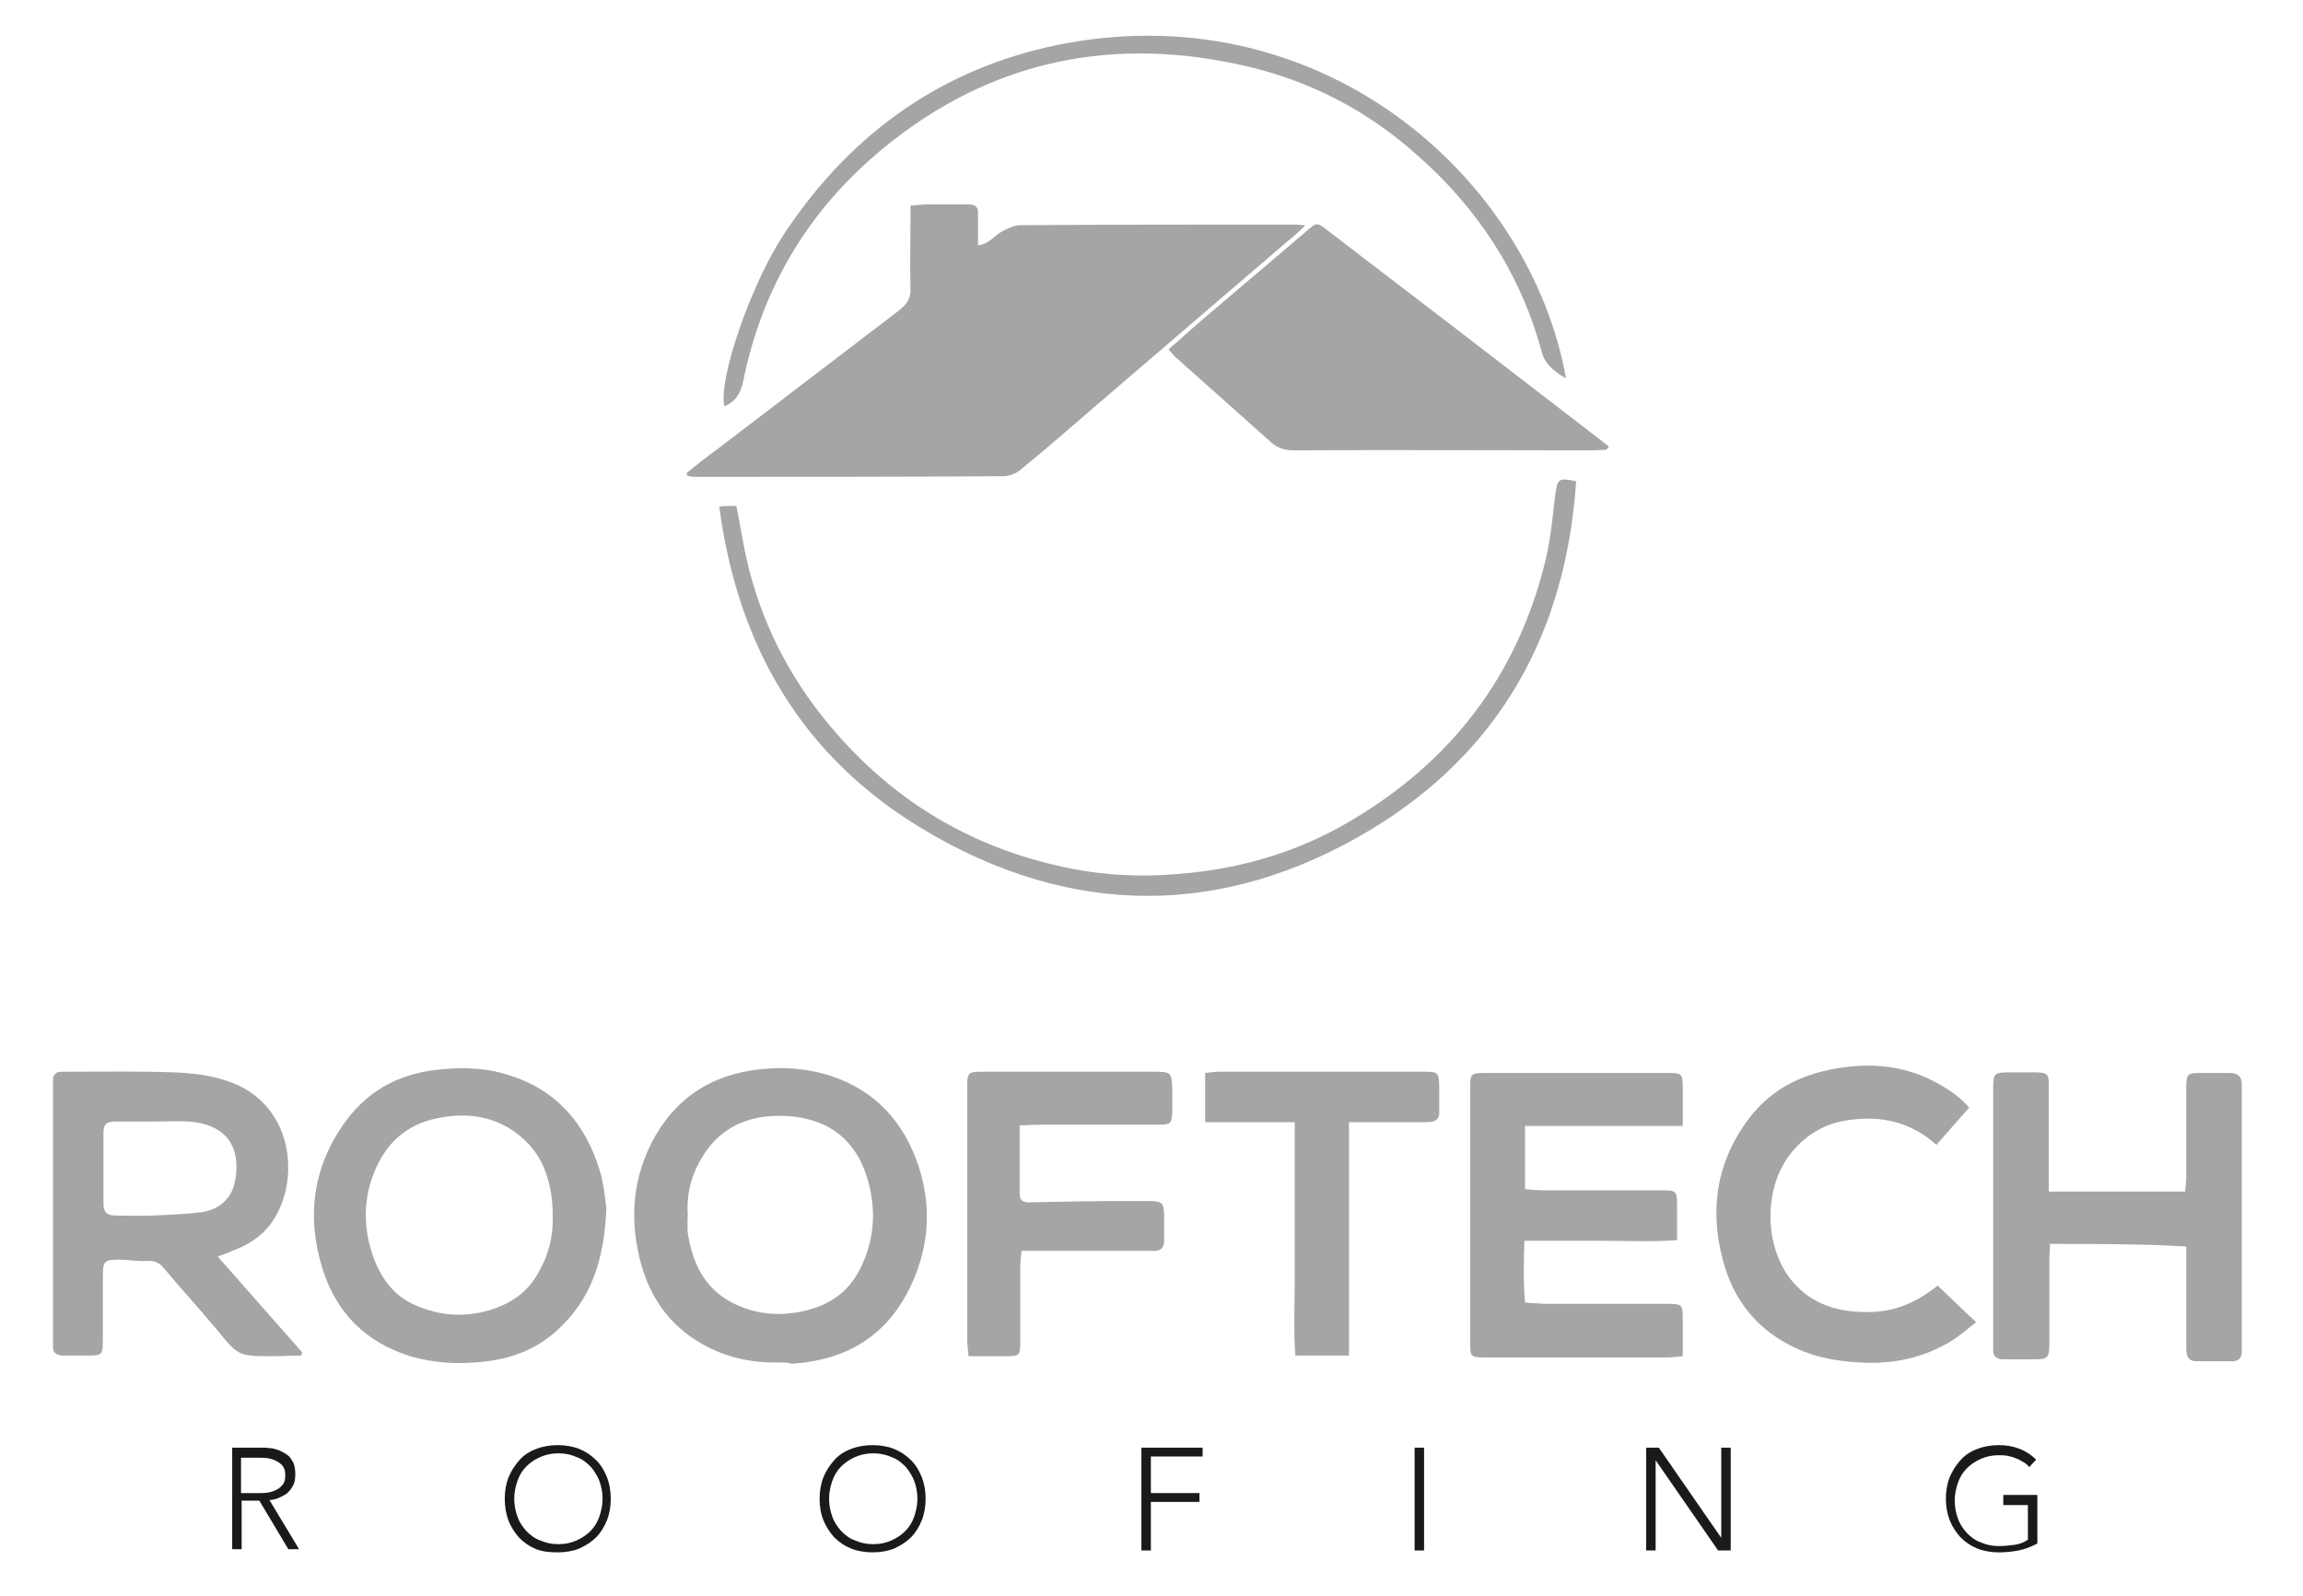 <?xml version="1.0" encoding="utf-8"?>
<!-- Generator: Adobe Illustrator 27.4.1, SVG Export Plug-In . SVG Version: 6.00 Build 0)  -->
<svg version="1.1" id="Layer_1" xmlns="http://www.w3.org/2000/svg" xmlns:xlink="http://www.w3.org/1999/xlink" x="0px" y="0px"
	 viewBox="0 0 365 253" style="enable-background:new 0 0 365 253;" xml:space="preserve">
<style type="text/css">
	.st0{fill:#A5A5A5;}
	.st1{fill:#1A1A1A;}
</style>
<path class="st0" d="M108.8,75c1.6-1.3,3.2-2.6,4.9-3.8c9.6-7.3,19.2-14.7,28.8-22c1.3-1,1.9-2,1.8-3.7c-0.1-3.4,0-6.8,0-10.2
	c0-0.8,0-1.7,0-2.7c1.1-0.1,2-0.2,2.9-0.2c2.1,0,4.2,0,6.3,0c1.1,0,1.6,0.5,1.5,1.5c0,1.6,0,3.2,0,5c1.8-0.2,2.6-1.6,3.8-2.2
	c0.9-0.5,2-1,2.9-1c14.6-0.1,29.1-0.1,43.7-0.1c0.3,0,0.6,0.1,1.5,0.1c-1.1,1.1-2,1.9-2.9,2.6c-9.9,8.5-19.7,16.9-29.6,25.4
	c-4.2,3.6-8.4,7.3-12.7,10.8c-0.7,0.6-1.8,1-2.7,1c-16.3,0.1-32.7,0.1-49,0.1c-0.4,0-0.7-0.1-1.1-0.2
	C108.9,75.3,108.9,75.1,108.8,75z"/>
<path class="st0" d="M254.6,71.3c-0.7,0-1.5,0.1-2.2,0.1c-15.8,0-31.6-0.1-47.4,0c-1.6,0-2.8-0.5-3.9-1.6
	c-4.9-4.4-9.8-8.7-14.7-13.1c-0.4-0.3-0.7-0.8-1.2-1.3c2.4-2.1,4.7-4.2,7.1-6.2c4.9-4.2,9.8-8.3,14.7-12.5c1.7-1.5,1.7-1.5,3.5-0.1
	c14.4,11,28.7,22,43.1,33.1c0.5,0.4,0.9,0.7,1.4,1.1C254.8,71,254.7,71.2,254.6,71.3z"/>
<path class="st0" d="M34.5,199.2c4.6,5.2,9,10.2,13.4,15.2c-0.1,0.2-0.1,0.4-0.2,0.5c-1.4,0-2.8,0.1-4.3,0.1c-5.7,0-5.6,0-9.1-4.3
	c-2.7-3.2-5.5-6.3-8.2-9.5c-0.7-0.9-1.5-1.4-2.8-1.3c-1.5,0.1-2.9-0.2-4.4-0.2c-2.3,0-2.6,0.2-2.6,2.5c0,3.4,0,6.8,0,10.2
	c0,2.4-0.1,2.5-2.5,2.5c-1.2,0-2.5,0-3.7,0c-1.1,0-1.8-0.4-1.7-1.6c0-0.5,0-0.9,0-1.4c0-13,0-26,0-39.1c0-0.5,0-1.1,0-1.6
	c0-0.8,0.5-1.3,1.3-1.3c0.5,0,0.9,0,1.4,0c5.4,0,10.9-0.1,16.3,0.1c2.8,0.1,5.7,0.4,8.4,1.3c10.8,3.4,12,15.9,7.2,22.6
	c-1.5,2.1-3.7,3.5-6.2,4.4C36.3,198.6,35.6,198.8,34.5,199.2z M24.4,177.8C24.4,177.8,24.4,177.8,24.4,177.8c-2.1,0-4.2,0-6.3,0
	c-1.2,0-1.7,0.5-1.7,1.7c0,3.8,0,7.6,0,11.4c0,1.3,0.6,1.8,1.9,1.8c1.9,0,3.9,0.1,5.8,0c2.5-0.1,5.1-0.2,7.6-0.5
	c2.8-0.3,4.9-2,5.5-4.7c1.1-5.3-1-9.2-7.2-9.7C28.2,177.7,26.3,177.8,24.4,177.8z"/>
<path class="st0" d="M241.7,206.5c1.1,0.1,2,0.1,2.9,0.2c6.5,0,13,0,19.5,0c2.6,0,2.6,0.1,2.6,2.6c0,1.8,0,3.7,0,5.7
	c-1.1,0.1-1.8,0.2-2.6,0.2c-9.5,0-18.9,0-28.4,0c-2.7,0-2.7,0-2.7-2.7c0-13.2,0-26.5,0-39.7c0-2.7,0-2.7,2.7-2.7
	c9.5,0,18.9,0,28.4,0c2.5,0,2.6,0,2.6,2.6c0,1.8,0,3.7,0,5.8c-8.5,0-16.7,0-25,0c0,3.5,0,6.6,0,10c1,0.1,1.9,0.2,2.8,0.2
	c6.3,0,12.6,0,18.8,0c2.4,0,2.5,0.1,2.5,2.5c0,1.7,0,3.4,0,5.4c-4.2,0.3-8.1,0.1-12,0.1c-3.9,0-7.9,0-12.2,0
	C241.5,199.9,241.4,203.1,241.7,206.5z"/>
<path class="st0" d="M123.6,216c-4.5,0.1-8.7-0.8-12.6-3.1c-4.8-2.8-7.8-7-9.3-12.2c-1.9-6.6-1.6-13.2,1.5-19.4
	c3.6-7.1,9.5-11,17.4-11.8c3.8-0.4,7.5-0.1,11.2,1.1c7.1,2.4,11.5,7.4,13.8,14.3c2,6.2,1.7,12.4-1,18.4
	c-3.7,8.3-10.2,12.3-19.1,12.9C124.9,216,124.2,216,123.6,216z M109,192.6c0,0.9-0.1,1.9,0,2.8c0.7,4.7,2.6,8.8,7,11.1
	c3.3,1.7,6.8,2.2,10.6,1.5c4.4-0.8,7.8-2.9,9.8-7c2.3-4.7,2.5-9.5,1-14.4c-1.8-5.8-5.9-9-11.8-9.6c-6.3-0.6-11.5,1.3-14.7,7.1
	C109.4,186.8,108.8,189.6,109,192.6z"/>
<path class="st0" d="M96.1,191.5c-0.3,8.2-2.4,14.5-7.8,19.4c-3.4,3.1-7.5,4.6-12,5c-3.8,0.4-7.5,0.2-11.3-0.9
	c-7-2.2-11.6-6.8-13.8-13.6c-2.7-8.4-1.7-16.5,3.7-23.8c3.8-5.1,9-7.6,15.3-8.1c3.5-0.3,6.9-0.2,10.3,0.9c7.6,2.3,12.2,7.6,14.5,15
	C95.7,187.6,95.9,190.1,96.1,191.5z M87.6,192.7c0-4.7-1.3-8.6-3.7-11.2c-4-4.3-9.1-5.4-14.7-4.2c-4.9,1-8.2,4.1-10,8.8
	c-1.6,4.2-1.6,8.5-0.2,12.7c1.2,3.6,3.3,6.6,6.8,8.1c3.8,1.7,7.8,2,11.8,0.8c3.3-1,6-2.8,7.7-5.9C87,198.9,87.7,195.9,87.6,192.7z"
	/>
<path class="st0" d="M324.9,197.2c0,1-0.1,1.8-0.1,2.7c0,4.3,0,8.7,0,13c0,2.4-0.2,2.6-2.5,2.6c-1.6,0-3.3,0-4.9,0
	c-1,0-1.6-0.6-1.5-1.6c0-0.5,0-0.9,0-1.4c0-13.2,0-26.3,0-39.5c0-3,0-3,3.1-3c1.2,0,2.5,0,3.7,0c1.8,0.1,2,0.2,2,2c0,4.5,0,9,0,13.5
	c0,1.1,0,2.1,0,3.4c7.3,0,14.3,0,21.6,0c0.1-0.8,0.2-1.6,0.2-2.4c0-4.6,0-9.3,0-13.9c0-2.4,0.1-2.5,2.5-2.5c1.5,0,2.9,0,4.4,0
	c1.2,0,1.9,0.5,1.9,1.8c0,0.6,0,1.2,0,1.9c0,12.9,0,25.7,0,38.6c0,0.6,0,1.2,0,1.9c0,0.9-0.5,1.5-1.4,1.5c-1.9,0-3.9,0-5.8,0
	c-1.4,0-1.6-1-1.6-2.1c0-4.4,0-8.8,0-13.2c0-0.9,0-1.8,0-2.9C339.3,197.2,332.2,197.2,324.9,197.2z"/>
<path class="st0" d="M312.1,175.6c-1.9,2.1-3.5,4-5.2,5.9c-4.1-3.7-8.9-4.7-14.1-3.9c-3.5,0.5-6.4,2.2-8.7,4.9
	c-4.7,5.5-4.7,15.4,0.2,20.9c3,3.4,7,4.6,11.5,4.6c4.4,0.1,8.1-1.6,11.3-4.2c2,1.9,3.9,3.8,6.1,5.8c-1.3,1-2.5,2.1-3.8,2.9
	c-4.5,2.8-9.4,3.8-14.6,3.5c-4.1-0.2-8-1-11.6-3c-4.8-2.6-8-6.6-9.7-11.7c-2.7-8.6-1.8-16.7,3.7-24c3.8-5,9-7.3,15.1-8.1
	c4.5-0.6,8.8-0.2,12.9,1.6C308,172.1,310.4,173.6,312.1,175.6z"/>
<path class="st0" d="M161.6,178.4c0,3.8,0,7.3,0,10.8c0,1.3,0.8,1.5,1.9,1.4c5-0.1,9.9-0.2,14.9-0.2c1.3,0,2.6,0,4,0
	c1.8,0.1,2,0.3,2.1,2c0,1.3,0,2.6,0,4c0.1,1.4-0.5,2-1.9,1.9c-0.5,0-1.1,0-1.6,0c-5.4,0-10.8,0-16.3,0c-0.8,0-1.7,0-2.8,0
	c-0.1,1-0.2,1.8-0.2,2.7c0,3.9,0,7.7,0,11.6c0,2.4-0.1,2.4-2.5,2.4c-1.8,0-3.7,0-5.7,0c-0.1-1.1-0.2-1.9-0.2-2.8
	c0-13.2,0-26.3,0-39.5c0-2.8,0-2.8,2.8-2.8c8.9,0,17.8,0,26.7,0c2.9,0,2.9,0.1,3,3c0,1.1,0,2.2,0,3.3c-0.1,1.9-0.2,2.1-2.2,2.1
	c-6.3,0-12.6,0-18.8,0C163.7,178.3,162.8,178.4,161.6,178.4z"/>
<path class="st0" d="M205.2,177.9c-4.9,0-9.4,0-14.2,0c0-2.7,0-5.1,0-7.8c0.8-0.1,1.6-0.2,2.3-0.2c10.7,0,21.4,0,32.1,0
	c2.6,0,2.7,0,2.7,2.8c0,1.1,0,2.2,0,3.3c0.1,1.4-0.5,1.9-1.9,1.9c-3.2,0-6.4,0-9.5,0c-0.8,0-1.7,0-2.9,0c0,12.4,0,24.6,0,37
	c-2.9,0-5.5,0-8.5,0c-0.3-4-0.1-8.1-0.1-12.2c0-4,0-8.1,0-12.1C205.2,186.5,205.2,182.4,205.2,177.9z"/>
<path class="st0" d="M249.8,76.3c-1.6,23.9-12,42.8-32.5,55.2c-23.4,14.1-47.7,14-71.1-0.1c-19-11.4-29.3-28.9-32.2-51.1
	c1.1-0.1,1.8-0.1,2.7-0.1c0.6,2.9,1,5.6,1.6,8.3c2.2,9.8,6.6,18.6,13.1,26.4c9.9,11.9,22.3,19.4,37.4,22.6c6.5,1.4,13,1.6,19.6,0.9
	c9-0.9,17.5-3.5,25.2-8c16.4-9.5,27-23.4,31.4-41.8c0.8-3.4,1.1-6.9,1.5-10.3C246.9,75.9,247,75.7,249.8,76.3z"/>
<path class="st0" d="M248.2,60c-2-1.2-3.4-2.3-3.9-4.4c-3.4-12.4-10.2-22.7-19.8-31.1c-7.6-6.8-16.5-11.5-26.5-13.9
	c-21.4-5.1-41-1.1-58,12.9c-11.7,9.6-19.2,22-22.2,36.9c-0.4,1.9-1.2,3.3-3,4c-1-4.2,4.2-19.3,9.4-27.2
	c10.8-16.4,25.8-26.9,45.1-30.4C210.3-0.5,242.6,28.6,248.2,60z"/>
<g>
	<path class="st1" d="M36.7,229.5H41c0.2,0,0.5,0,0.9,0s0.8,0.1,1.2,0.1c0.4,0.1,0.9,0.2,1.3,0.4c0.4,0.2,0.8,0.4,1.2,0.7
		c0.4,0.3,0.6,0.7,0.9,1.2c0.2,0.5,0.3,1.1,0.3,1.8c0,0.8-0.1,1.4-0.4,1.9s-0.6,0.9-1,1.2c-0.4,0.3-0.9,0.5-1.3,0.7
		c-0.5,0.2-1,0.3-1.4,0.3l4.7,7.8h-1.7l-4.6-7.7h-2.8v7.7h-1.5V229.5z M38.2,236.7h3.2c0.8,0,1.4-0.1,1.9-0.3s0.9-0.4,1.2-0.7
		c0.3-0.3,0.5-0.6,0.6-0.9c0.1-0.3,0.1-0.6,0.1-0.9c0-0.3,0-0.6-0.1-0.9c-0.1-0.3-0.3-0.7-0.6-0.9c-0.3-0.3-0.7-0.5-1.2-0.7
		c-0.5-0.2-1.1-0.3-1.9-0.3h-3.2V236.7z"/>
	<path class="st1" d="M80,237.6c0-1.2,0.2-2.4,0.6-3.4c0.4-1,1-1.9,1.7-2.7c0.7-0.8,1.6-1.4,2.7-1.8c1-0.4,2.2-0.6,3.4-0.6
		s2.4,0.2,3.4,0.6c1,0.4,1.9,1,2.7,1.8s1.3,1.7,1.7,2.7c0.4,1,0.6,2.2,0.6,3.4c0,1.2-0.2,2.4-0.6,3.4c-0.4,1-1,2-1.7,2.7
		s-1.6,1.3-2.7,1.8c-1,0.4-2.2,0.6-3.4,0.6S86,246,85,245.6c-1-0.4-1.9-1-2.7-1.8c-0.7-0.8-1.3-1.7-1.7-2.7
		C80.2,240,80,238.9,80,237.6z M81.5,237.6c0,1,0.2,2,0.5,2.8c0.3,0.9,0.8,1.6,1.4,2.3c0.6,0.6,1.3,1.2,2.2,1.5
		c0.9,0.4,1.8,0.6,2.9,0.6c1.1,0,2-0.2,2.9-0.6c0.9-0.4,1.6-0.9,2.2-1.5c0.6-0.6,1.1-1.4,1.4-2.3c0.3-0.9,0.5-1.8,0.5-2.8
		c0-1-0.2-2-0.5-2.8s-0.8-1.6-1.4-2.3c-0.6-0.6-1.3-1.2-2.2-1.5c-0.9-0.4-1.8-0.6-2.9-0.6c-1.1,0-2,0.2-2.9,0.6
		c-0.9,0.4-1.6,0.9-2.2,1.5c-0.6,0.6-1.1,1.4-1.4,2.3S81.5,236.6,81.5,237.6z"/>
	<path class="st1" d="M129.9,237.6c0-1.2,0.2-2.4,0.6-3.4c0.4-1,1-1.9,1.7-2.7c0.7-0.8,1.6-1.4,2.7-1.8c1-0.4,2.2-0.6,3.4-0.6
		s2.4,0.2,3.4,0.6c1,0.4,1.9,1,2.7,1.8s1.3,1.7,1.7,2.7c0.4,1,0.6,2.2,0.6,3.4c0,1.2-0.2,2.4-0.6,3.4c-0.4,1-1,2-1.7,2.7
		s-1.6,1.3-2.7,1.8c-1,0.4-2.2,0.6-3.4,0.6s-2.4-0.2-3.4-0.6c-1-0.4-1.9-1-2.7-1.8c-0.7-0.8-1.3-1.7-1.7-2.7
		C130.1,240,129.9,238.9,129.9,237.6z M131.4,237.6c0,1,0.2,2,0.5,2.8c0.3,0.9,0.8,1.6,1.4,2.3c0.6,0.6,1.3,1.2,2.2,1.5
		c0.9,0.4,1.8,0.6,2.9,0.6c1.1,0,2-0.2,2.9-0.6c0.9-0.4,1.6-0.9,2.2-1.5c0.6-0.6,1.1-1.4,1.4-2.3c0.3-0.9,0.5-1.8,0.5-2.8
		c0-1-0.2-2-0.5-2.8s-0.8-1.6-1.4-2.3c-0.6-0.6-1.3-1.2-2.2-1.5c-0.9-0.4-1.8-0.6-2.9-0.6c-1.1,0-2,0.2-2.9,0.6
		c-0.9,0.4-1.6,0.9-2.2,1.5c-0.6,0.6-1.1,1.4-1.4,2.3S131.4,236.6,131.4,237.6z"/>
	<path class="st1" d="M180.8,229.5h9.8v1.4h-8.2v5.8h7.7v1.4h-7.7v7.7h-1.5V229.5z"/>
	<path class="st1" d="M224.2,229.5h1.5v16.3h-1.5V229.5z"/>
	<path class="st1" d="M260.9,229.5h2l9.9,14.3h0v-14.3h1.5v16.3h-2l-9.9-14.3h0v14.3h-1.5V229.5z"/>
	<path class="st1" d="M322.9,244.7c-1,0.5-1.9,0.9-3,1.1c-1,0.2-2.1,0.3-3.1,0.3c-1.2,0-2.4-0.2-3.4-0.6c-1-0.4-1.9-1-2.7-1.8
		c-0.7-0.8-1.3-1.7-1.7-2.7c-0.4-1.1-0.6-2.2-0.6-3.4c0-1.2,0.2-2.4,0.6-3.4c0.4-1,1-1.9,1.7-2.7c0.7-0.8,1.6-1.4,2.7-1.8
		c1-0.4,2.2-0.6,3.4-0.6c2.4,0,4.4,0.8,5.9,2.3l-1.1,1.2c-0.2-0.3-0.5-0.6-0.9-0.8s-0.8-0.5-1.2-0.6c-0.4-0.2-0.9-0.3-1.3-0.4
		c-0.5-0.1-0.9-0.1-1.4-0.1c-1.1,0-2,0.2-2.9,0.6c-0.9,0.4-1.6,0.9-2.2,1.5c-0.6,0.6-1.1,1.4-1.4,2.3s-0.5,1.8-0.5,2.8
		c0,1,0.2,2,0.5,2.8c0.3,0.9,0.8,1.6,1.4,2.3c0.6,0.6,1.3,1.2,2.2,1.5c0.9,0.4,1.8,0.6,2.9,0.6c0.9,0,1.7-0.1,2.5-0.2
		s1.5-0.4,2.1-0.8v-5.5h-3.9V237h5.4V244.7z"/>
</g>
</svg>

